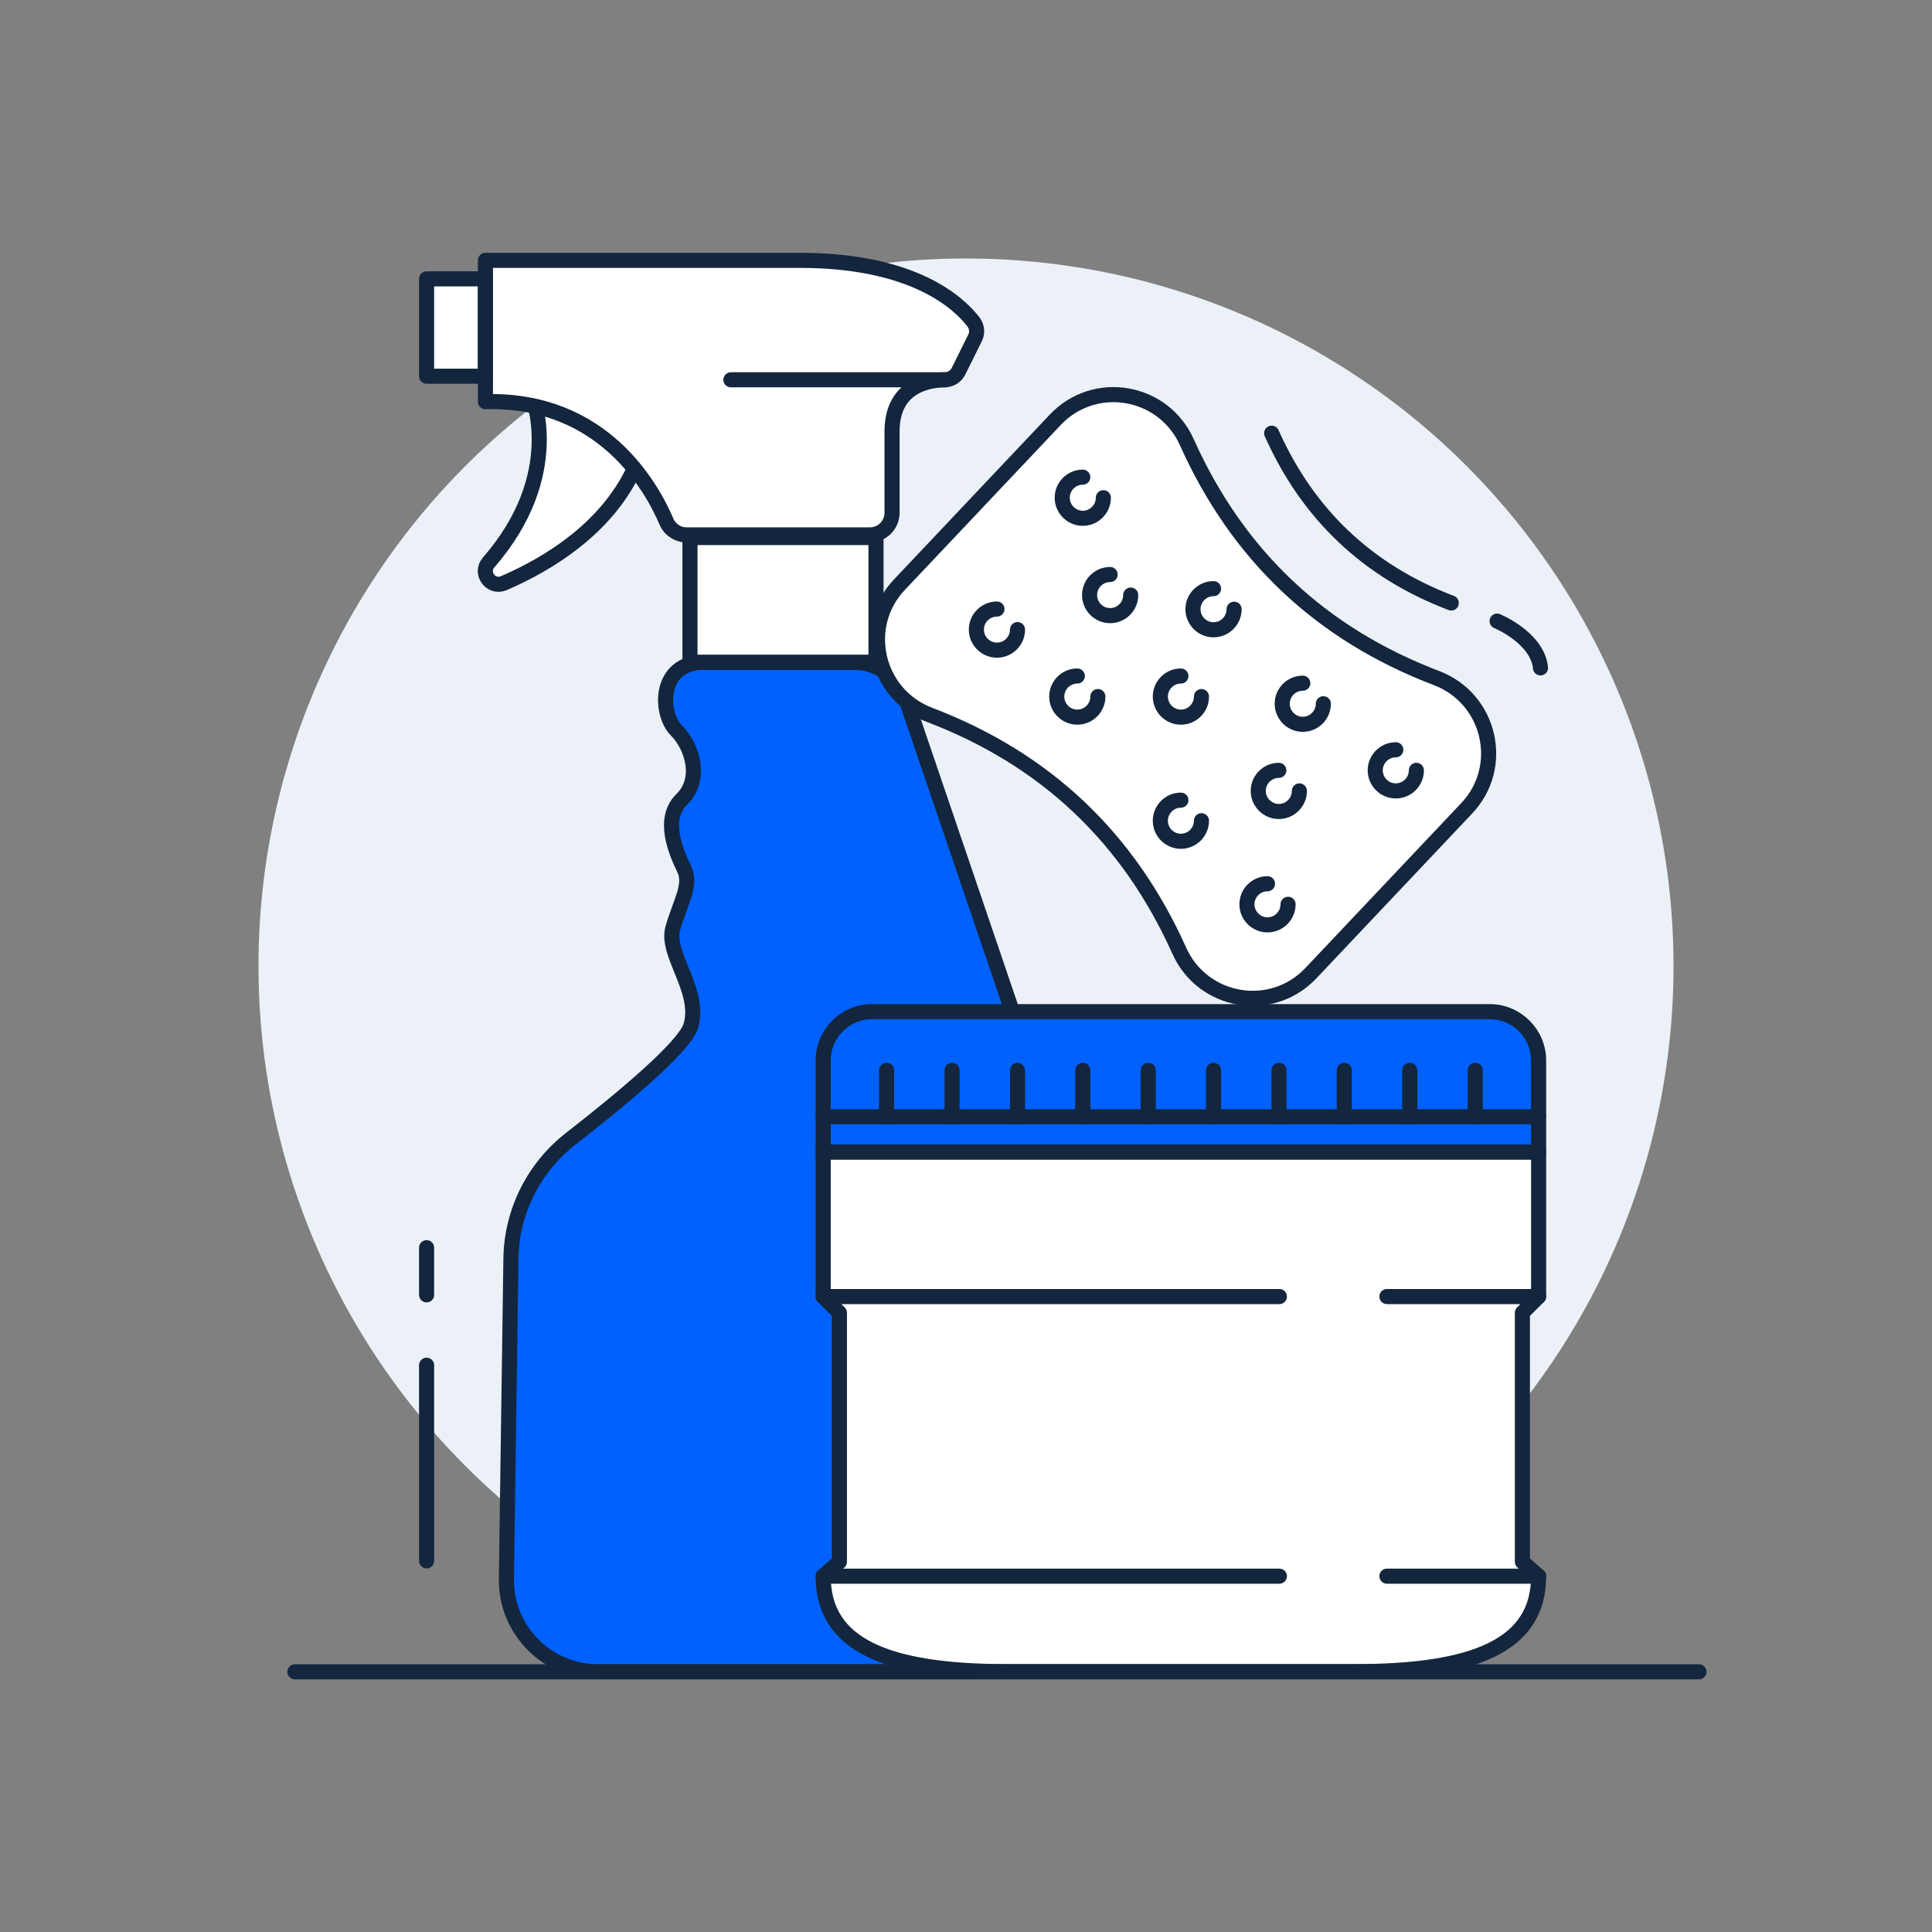 <?xml version="1.0" encoding="utf-8"?>
<!-- Generator: Adobe Illustrator 28.0.0, SVG Export Plug-In . SVG Version: 6.00 Build 0)  -->
<svg version="1.1" id="Layer_1" xmlns="http://www.w3.org/2000/svg" xmlns:xlink="http://www.w3.org/1999/xlink" x="0px" y="0px"
	 viewBox="0 0 1024 1024" style="enable-background:new 0 0 1024 1024;" xml:space="preserve">
<rect x="0" y="0" width="1024" height="1024" fill="#808080" stroke="none"/>
<style type="text/css">
	.st0{fill:#EBF1F7;}
	.st1{fill:#FFFFFF;stroke:#13263D;stroke-width:8;stroke-linecap:round;stroke-linejoin:round;stroke-miterlimit:10;}
	.st2{fill:#0061FF;stroke:#13263D;stroke-width:8;stroke-linecap:round;stroke-linejoin:round;stroke-miterlimit:10;}
	.st3{fill:none;stroke:#13263D;stroke-width:8;stroke-linecap:round;stroke-linejoin:round;stroke-miterlimit:10;}
</style>
<circle class="st0" cx="512" cy="512" r="375"/>
<g>
	<path class="st1" d="M282.2,205l-0.3,4.2c0,0,17.9,42-22.9,88.9c-4.9,5.6,1.2,13.9,8,11c23.2-10,53.6-28.4,68.6-59.4
		C361.8,195.6,282.2,205,282.2,205z"/>
	<path class="st2" d="M518.8,886.1H317.1c-27.2,0-49.1-22.2-48.7-49.4l2.4-169.5c0.3-25,12.1-48.4,31.8-63.7
		c26.3-20.5,60.3-48.6,63.6-59.9c5.4-18.6-13.5-37.8-9.6-51.6c3.9-13.8,10.2-22.8,6-31.5c-4.2-8.7-12-26.4-1.2-36.9
		c10.8-10.5,5.7-27.9-3-36.6c-8.7-8.7-9.8-36,15-36h79.1c12.6,0,23.7,8,27.8,19.9l83,243.8c2.9,8.5,4.4,17.5,4.4,26.4v196.2
		C567.6,864.2,545.7,886.1,518.8,886.1z"/>
	<rect x="365.7" y="284.9" class="st1" width="98.6" height="66.1"/>
	<path class="st1" d="M508,196.8c-1.3,2.7-4.1,4.4-7.1,4.5c-9.1,0.1-28.1,3.3-28.1,27.4v43.1c0,6.4-5.2,11.7-11.7,11.7h-97.2
		c-4.7,0-8.9-2.8-10.7-7.1c-7.8-18.3-33.8-65.2-95.9-63.5v-74.9c0,0,89.8,0,166.8,0c60.6,0,84.4,22.9,91.9,32.7
		c1.8,2.4,2.2,5.7,0.8,8.4L508,196.8z"/>
	<rect x="226.1" y="147.8" class="st1" width="31.1" height="51.6"/>
</g>
<g>
	<path class="st1" d="M815.5,687.2v-76.6H625.9H436.3v76.6l8.6,8.6v132l-8.6,7.6c0,36.4,33.4,50.6,97.4,50.6c64,0,92.2,0,92.2,0
		s28.2,0,92.2,0s97.4-14.2,97.4-50.6l-8.6-7.6v-132L815.5,687.2z"/>
	<path class="st2" d="M789.6,536.2H462.2c-14.3,0-25.9,11.6-25.9,25.9v48.5h379.2v-48.5C815.5,547.9,803.9,536.2,789.6,536.2z"/>
	<line class="st2" x1="436.3" y1="687.2" x2="678.1" y2="687.2"/>
	<line class="st3" x1="735.1" y1="687.2" x2="815.5" y2="687.2"/>
	<line class="st2" x1="436.3" y1="835.4" x2="678.1" y2="835.4"/>
	<line class="st3" x1="735.1" y1="835.4" x2="815.5" y2="835.4"/>
	<g>
		<line class="st3" x1="469.9" y1="567.3" x2="469.9" y2="591.9"/>
		<line class="st3" x1="504.6" y1="567.3" x2="504.6" y2="591.9"/>
		<line class="st3" x1="539.3" y1="567.3" x2="539.3" y2="591.9"/>
		<line class="st3" x1="573.9" y1="567.3" x2="573.9" y2="591.9"/>
		<line class="st3" x1="608.6" y1="567.3" x2="608.6" y2="591.9"/>
		<line class="st3" x1="643.2" y1="567.3" x2="643.2" y2="591.9"/>
		<line class="st3" x1="677.9" y1="567.3" x2="677.9" y2="591.9"/>
		<line class="st3" x1="712.5" y1="567.3" x2="712.5" y2="591.9"/>
		<line class="st3" x1="747.2" y1="567.3" x2="747.2" y2="591.9"/>
		<line class="st3" x1="781.9" y1="567.3" x2="781.9" y2="591.9"/>
	</g>
	<line class="st3" x1="436.3" y1="591.9" x2="815.5" y2="591.9"/>
</g>
<line class="st1" x1="500.9" y1="201.3" x2="387.4" y2="201.3"/>
<path class="st1" d="M629.1,234.5c-12.4-27.8-48.9-34.1-69.8-12L518,266.2l-41.3,43.7c-20.9,22.1-12.4,58.2,16,69
	c61.4,23.4,105.4,65,132.3,124.9c12.4,27.8,48.9,34.1,69.8,12l41.3-43.7l41.3-43.7c20.9-22.1,12.4-58.2-16-69
	C700,336,656,294.4,629.1,234.5z"/>
<path class="st1" d="M539.3,333.7c0,6-4.9,10.9-10.9,10.9s-10.9-4.9-10.9-10.9c0-6,4.9-10.9,10.9-10.9"/>
<path class="st1" d="M581.9,369.2c0,6-4.9,10.9-10.9,10.9s-10.9-4.9-10.9-10.9s4.9-10.9,10.9-10.9"/>
<path class="st1" d="M636.8,369.2c0,6-4.9,10.9-10.9,10.9c-6,0-10.9-4.9-10.9-10.9s4.9-10.9,10.9-10.9"/>
<path class="st1" d="M701.4,373c0,6-4.9,10.9-10.9,10.9s-10.9-4.9-10.9-10.9c0-6,4.9-10.9,10.9-10.9"/>
<path class="st1" d="M688.7,419.2c0,6-4.9,10.9-10.9,10.9s-10.9-4.9-10.9-10.9c0-6,4.9-10.9,10.9-10.9"/>
<path class="st1" d="M750.7,408.3c0,6-4.9,10.9-10.9,10.9c-6,0-10.9-4.9-10.9-10.9s4.9-10.9,10.9-10.9"/>
<path class="st1" d="M682.7,479.3c0,6-4.9,10.9-10.9,10.9s-10.9-4.9-10.9-10.9s4.9-10.9,10.9-10.9"/>
<path class="st1" d="M599.3,315.4c0,6-4.9,10.9-10.9,10.9c-6,0-10.9-4.9-10.9-10.9s4.9-10.9,10.9-10.9"/>
<path class="st1" d="M654.1,322.9c0,6-4.9,10.9-10.9,10.9c-6,0-10.9-4.9-10.9-10.9c0-6,4.9-10.9,10.9-10.9"/>
<path class="st1" d="M636.8,435c0,6-4.9,10.9-10.9,10.9c-6,0-10.9-4.9-10.9-10.9s4.9-10.9,10.9-10.9"/>
<path class="st1" d="M584.8,263.8c0,6-4.9,10.9-10.9,10.9s-10.9-4.9-10.9-10.9c0-6,4.9-10.9,10.9-10.9"/>
<line class="st3" x1="156.3" y1="886.1" x2="900.5" y2="886.1"/>
<line class="st3" x1="226.1" y1="827.3" x2="226.1" y2="723.6"/>
<line class="st3" x1="226.1" y1="686.3" x2="226.1" y2="661.3"/>
<path class="st3" d="M769.2,319.6c-44.2-16.8-75.9-46.8-95.2-90"/>
<path class="st3" d="M793.5,329.2c0,0,21.4,8.8,23,24.8"/>
</svg>
